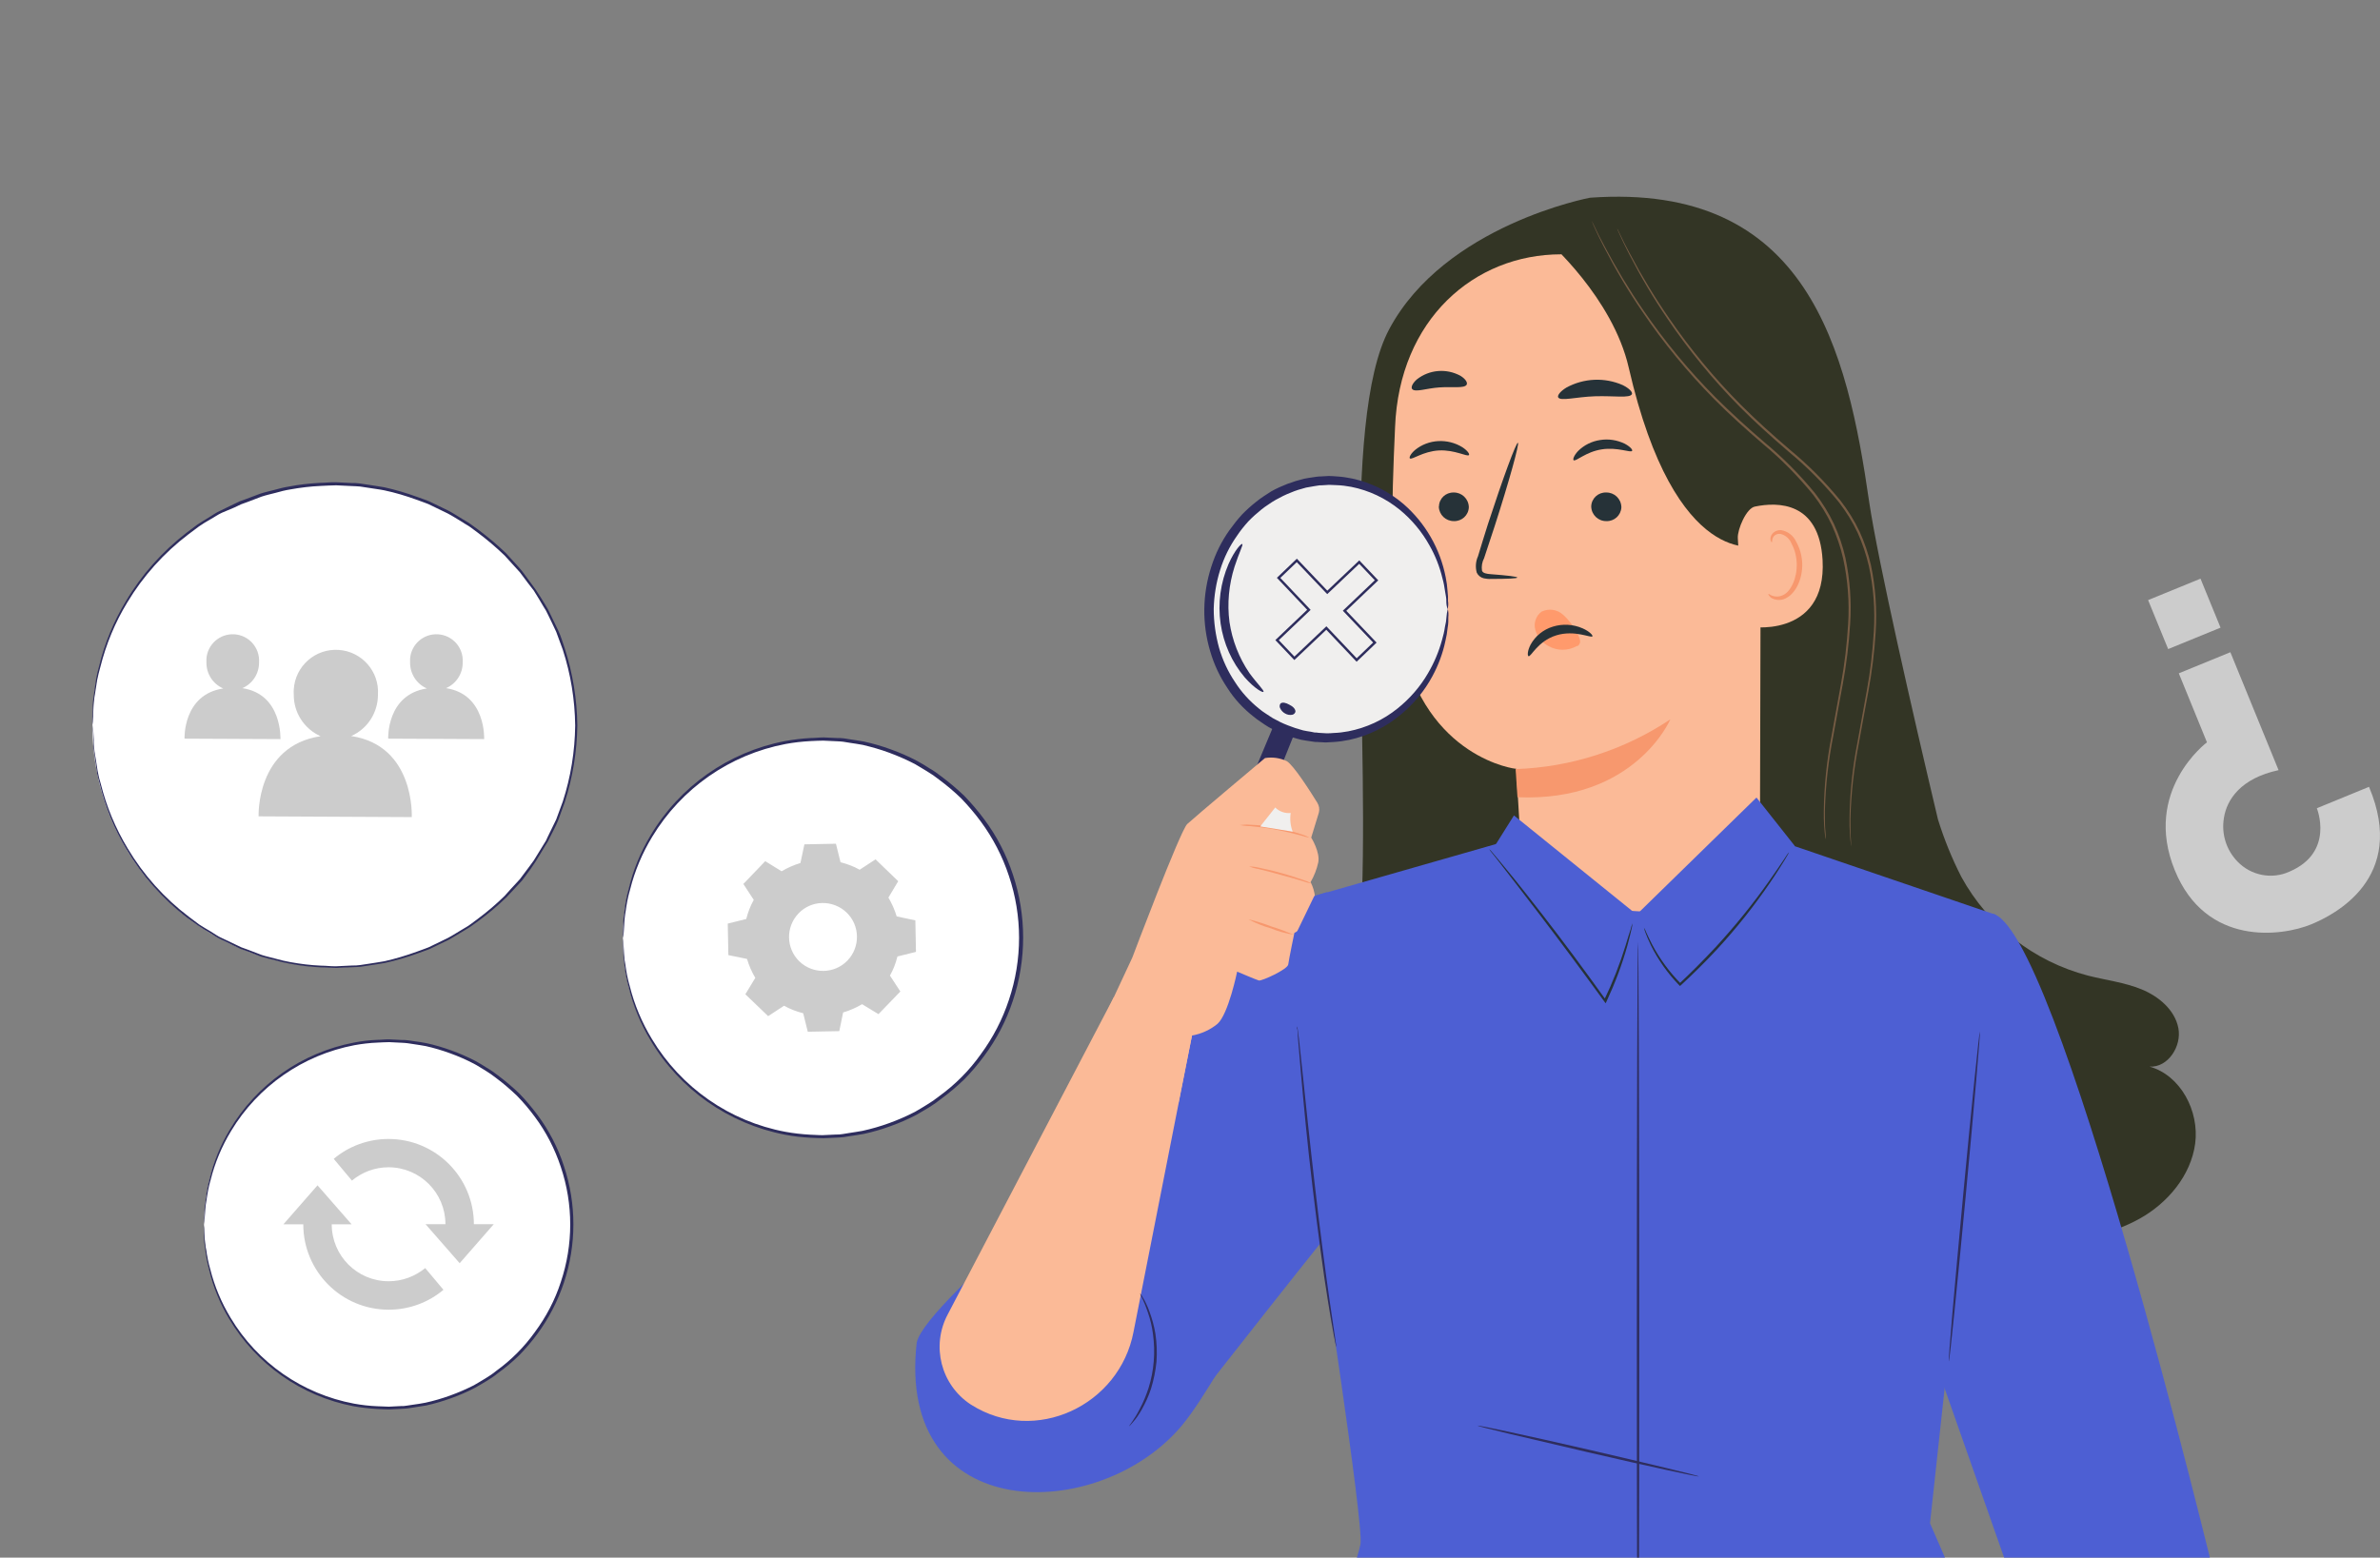 <?xml version="1.0" encoding="UTF-8"?> <svg xmlns="http://www.w3.org/2000/svg" width="194" height="127" viewBox="0 0 194 127" fill="none"><rect x="0" y="0" width="194" height="127" fill="#808080" stroke="none"/> <g clip-path="url(#clip0_249_5071)"> <path d="M175.218 86.966C176.727 87.054 177.85 85.295 177.563 83.823C177.276 82.339 175.966 81.241 174.569 80.668C173.173 80.094 171.651 79.919 170.192 79.545C165.789 78.397 162.059 75.479 159.876 71.5C159.103 69.991 158.467 68.419 157.968 66.81C155.91 58.154 153.091 45.781 152.368 40.967C150.572 28.519 147.391 14.848 129.605 16.121C129.605 16.121 117.781 18.341 113.241 26.835C109.249 34.294 111.557 56.782 111.02 72.984L114.899 75.317L115.498 75.354C115.947 77.013 116.671 78.585 117.644 80.007C121.186 85.058 126 89.112 131.226 92.392C141.803 99.015 154.413 102.632 166.836 101.397C169.456 101.135 172.125 100.637 174.407 99.364C176.69 98.092 178.586 95.847 178.935 93.24C179.284 90.596 177.75 87.677 175.218 86.966Z" fill="#333525"></path> <path d="M127.248 20.736L128.358 19.675L140.394 24.503C142.14 24.602 143.512 26.012 143.562 27.758L143.462 66.935C143.462 69.592 142.951 71.899 141.342 74.007L139.658 76.24C135.804 81.329 127.884 80.905 124.84 75.304C124.666 74.98 124.528 74.643 124.429 74.294C124.354 74.007 124.291 73.72 124.254 73.421C123.892 70.265 123.88 67.534 123.88 67.534C123.668 64.079 123.593 62.657 123.593 62.682C123.593 62.719 116.234 61.834 114.238 52.379C113.241 47.677 113.428 41.204 113.715 34.842C114.051 26.049 120.163 20.736 127.248 20.736Z" fill="#FBBA97"></path> <path d="M129.705 41.316C129.73 41.977 130.278 42.501 130.94 42.488C131.588 42.513 132.124 42.014 132.162 41.378C132.162 41.366 132.162 41.341 132.162 41.328C132.137 40.667 131.588 40.143 130.927 40.156C130.278 40.131 129.73 40.63 129.705 41.278C129.705 41.278 129.705 41.303 129.705 41.316Z" fill="#263238"></path> <path d="M117.282 41.316C117.307 41.977 117.843 42.488 118.504 42.488C119.153 42.513 119.702 42.014 119.727 41.366C119.727 41.353 119.727 41.341 119.727 41.328C119.702 40.667 119.153 40.143 118.492 40.156C117.843 40.143 117.307 40.642 117.294 41.291C117.282 41.291 117.282 41.303 117.282 41.316Z" fill="#263238"></path> <path d="M114.924 37.374C115.086 37.524 115.972 36.801 117.294 36.726C118.604 36.663 119.614 37.275 119.739 37.1C119.801 37.025 119.639 36.751 119.202 36.464C118.616 36.102 117.93 35.928 117.232 35.965C116.546 36.002 115.885 36.252 115.361 36.676C114.962 37.013 114.849 37.312 114.924 37.374Z" fill="#263238"></path> <path d="M128.27 37.524C128.445 37.661 129.256 36.838 130.565 36.639C131.862 36.439 132.923 36.938 133.035 36.763C133.097 36.676 132.898 36.426 132.436 36.177C131.813 35.878 131.114 35.765 130.428 35.878C129.755 35.977 129.118 36.289 128.632 36.776C128.283 37.15 128.195 37.462 128.27 37.524Z" fill="#263238"></path> <path d="M123.68 47.091C123.68 47.016 122.869 46.916 121.522 46.816C121.186 46.791 120.861 46.742 120.799 46.517C120.749 46.168 120.811 45.819 120.974 45.507L121.834 42.9C123.032 39.183 123.867 36.14 123.73 36.102C123.593 36.052 122.495 39.021 121.285 42.738C120.999 43.648 120.724 44.521 120.475 45.357C120.288 45.769 120.25 46.243 120.375 46.692C120.487 46.929 120.699 47.091 120.949 47.153C121.136 47.191 121.335 47.215 121.522 47.203C122.845 47.203 123.68 47.166 123.68 47.091Z" fill="#263238"></path> <path d="M123.543 62.707C128.046 62.557 132.412 61.148 136.153 58.653C136.153 58.653 133.272 65.413 123.693 65.002L123.543 62.707Z" fill="#F7986E"></path> <path d="M128.52 52.679C127.809 53.078 126.935 53.078 126.225 52.679C125.701 52.404 125.314 51.93 125.152 51.369C124.99 50.82 125.189 50.221 125.651 49.872C126.237 49.585 126.936 49.685 127.409 50.122C127.896 50.558 128.295 51.094 128.582 51.693C128.682 51.843 128.757 52.017 128.794 52.205C128.831 52.379 128.757 52.566 128.607 52.666" fill="#FF9A6C"></path> <path d="M124.591 53.502C124.791 53.589 125.327 52.279 126.849 51.805C128.37 51.331 129.717 52.055 129.805 51.88C129.842 51.805 129.593 51.494 129.006 51.232C128.233 50.895 127.372 50.845 126.574 51.094C125.801 51.331 125.152 51.855 124.766 52.554C124.491 53.078 124.504 53.464 124.591 53.502Z" fill="#263238"></path> <path d="M127.01 32.398C127.197 32.734 128.47 32.36 130.016 32.31C131.575 32.261 132.86 32.485 133.022 32.136C133.085 31.974 132.823 31.674 132.274 31.4C130.802 30.751 129.106 30.826 127.684 31.599C127.173 31.911 126.936 32.236 127.01 32.398Z" fill="#263238"></path> <path d="M115.111 31.724C115.361 32.011 116.246 31.662 117.332 31.587C118.417 31.512 119.365 31.687 119.552 31.363C119.639 31.2 119.477 30.913 119.065 30.652C117.918 30.015 116.508 30.128 115.486 30.938C115.111 31.275 114.999 31.587 115.111 31.724Z" fill="#263238"></path> <path d="M143.312 44.496C143.312 44.496 136.577 46.592 132.76 29.966C131.451 24.265 126.187 19.675 126.187 19.675L128.32 19.027C128.32 19.027 141.604 22.769 141.828 22.931C142.053 23.093 145.183 29.803 145.183 29.803L143.312 44.496Z" fill="#333525"></path> <path d="M141.653 43.873C141.616 43.162 142.352 41.428 143.05 41.303C144.909 40.917 148.289 40.892 148.563 45.656C148.925 52.167 142.339 51.182 142.315 50.995C142.277 50.808 141.766 46.33 141.653 43.873Z" fill="#FBBA97"></path> <path d="M144.148 48.425C144.173 48.4 144.26 48.5 144.46 48.575C144.734 48.675 145.034 48.662 145.308 48.538C145.982 48.251 146.493 47.128 146.456 45.956C146.443 45.394 146.306 44.846 146.044 44.347C145.894 43.948 145.558 43.636 145.146 43.536C144.872 43.486 144.597 43.623 144.497 43.885C144.423 44.072 144.472 44.197 144.435 44.209C144.398 44.222 144.285 44.11 144.323 43.835C144.348 43.673 144.435 43.536 144.56 43.424C144.734 43.274 144.959 43.212 145.183 43.224C145.72 43.312 146.181 43.661 146.406 44.16C146.718 44.708 146.88 45.32 146.905 45.943C146.942 47.253 146.331 48.513 145.408 48.849C145.059 48.974 144.672 48.924 144.36 48.737C144.173 48.575 144.123 48.438 144.148 48.425Z" fill="#F7986E"></path> <path d="M148.801 68.432C148.701 67.683 148.651 66.922 148.663 66.162C148.688 64.091 148.9 62.033 149.299 59.988C149.536 58.703 149.786 57.281 150.06 55.772C150.36 54.163 150.547 52.529 150.647 50.895C150.759 49.086 150.622 47.278 150.235 45.519C150.023 44.596 149.711 43.686 149.324 42.825C148.913 41.94 148.389 41.104 147.79 40.331C146.568 38.834 145.208 37.449 143.724 36.214C142.302 34.992 140.943 33.77 139.72 32.535C137.563 30.352 135.604 27.97 133.883 25.425C132.711 23.717 131.663 21.933 130.715 20.087C130.378 19.439 130.141 18.927 129.979 18.565C129.904 18.391 129.842 18.266 129.804 18.154C129.779 18.104 129.767 18.067 129.742 18.017C129.767 18.054 129.792 18.104 129.817 18.141C129.867 18.229 129.929 18.366 130.016 18.553C130.179 18.902 130.428 19.414 130.777 20.05C131.738 21.871 132.81 23.642 133.983 25.338C135.717 27.858 137.675 30.227 139.833 32.398C141.055 33.62 142.402 34.842 143.824 36.065C145.333 37.312 146.705 38.697 147.94 40.206C148.551 40.992 149.075 41.84 149.499 42.738C149.898 43.611 150.21 44.534 150.422 45.469C150.796 47.253 150.933 49.074 150.809 50.895C150.709 52.529 150.509 54.163 150.21 55.772C149.923 57.281 149.674 58.703 149.437 59.988C149.038 62.008 148.801 64.066 148.751 66.137C148.751 66.873 148.751 67.434 148.801 67.821L148.825 68.257C148.813 68.307 148.813 68.369 148.801 68.432Z" fill="#785D45"></path> <path d="M150.896 69.043C150.796 68.294 150.746 67.534 150.759 66.773C150.784 64.702 150.996 62.632 151.395 60.599C151.632 59.314 151.882 57.892 152.156 56.383C152.455 54.774 152.642 53.14 152.742 51.506C152.854 49.697 152.717 47.889 152.331 46.13C152.118 45.207 151.807 44.297 151.42 43.436C151.008 42.551 150.485 41.715 149.886 40.942C148.664 39.445 147.292 38.06 145.795 36.826C144.373 35.603 143.013 34.381 141.791 33.146C139.633 30.963 137.675 28.581 135.954 26.037C134.781 24.328 133.734 22.544 132.786 20.698C132.449 20.05 132.212 19.538 132.05 19.177L131.863 18.765C131.838 18.715 131.825 18.678 131.813 18.628L131.888 18.753C131.937 18.852 132 18.977 132.087 19.164C132.249 19.513 132.499 20.025 132.848 20.661C133.808 22.482 134.881 24.253 136.054 25.949C137.787 28.469 139.745 30.839 141.903 33.009C143.126 34.231 144.473 35.454 145.907 36.676C147.416 37.923 148.788 39.308 150.023 40.817C150.634 41.603 151.158 42.451 151.582 43.349C151.981 44.222 152.293 45.145 152.505 46.08C152.879 47.864 153.004 49.685 152.892 51.506C152.792 53.14 152.592 54.774 152.293 56.383C152.006 57.892 151.757 59.314 151.52 60.599C151.121 62.632 150.884 64.69 150.834 66.748C150.834 67.471 150.834 68.045 150.871 68.432C150.871 68.619 150.896 68.769 150.896 68.868C150.884 68.918 150.896 68.981 150.896 69.043Z" fill="#785D45"></path> <path d="M104.397 78.397C101.591 80.194 98.46 83.087 96.976 86.068C94.294 91.469 75.46 105.962 74.724 109.467C73.028 124.46 89.617 124.26 96.327 116.24C99.807 112.087 107.466 96.533 107.466 96.533L104.397 78.397Z" fill="#4D5FD3"></path> <path d="M83.057 101.584C83.057 101.584 95.504 81.541 97.949 78.734C101.691 74.444 108.189 72.735 108.189 72.735L109.586 99.015C109.674 98.653 96.714 115.205 96.714 115.205C96.714 115.205 84.628 106.212 83.057 101.584Z" fill="#4D5FD3"></path> <path d="M90.79 81.304L77.257 107.16C75.885 109.729 76.695 112.91 79.115 114.506L79.177 114.544C84.366 117.824 91.251 114.619 92.399 108.582L97.163 84.422L90.79 81.304Z" fill="#FBBA97"></path> <path d="M103.961 58.815L95.28 79.558L97.25 80.393L105.67 59.414L103.961 58.815Z" fill="#2E2D5D"></path> <path d="M117.958 50.463C118.428 44.682 114.474 39.643 109.125 39.208C103.777 38.773 99.06 43.106 98.59 48.887C98.119 54.668 102.074 59.708 107.422 60.143C112.771 60.578 117.488 56.244 117.958 50.463Z" fill="#F0EFEE"></path> <path d="M117.992 49.685C117.93 49.473 117.893 49.248 117.893 49.024C117.893 48.912 117.893 48.787 117.868 48.662C117.843 48.538 117.818 48.388 117.793 48.226C117.743 47.864 117.681 47.515 117.581 47.166C117.356 46.218 116.995 45.295 116.508 44.447C115.897 43.349 115.074 42.364 114.101 41.565C112.953 40.63 111.594 39.981 110.135 39.694C109.748 39.62 109.349 39.57 108.95 39.557C108.75 39.557 108.538 39.532 108.339 39.532L107.715 39.57C107.615 39.57 107.503 39.57 107.403 39.595L107.091 39.645C106.879 39.682 106.68 39.719 106.455 39.757C106.031 39.869 105.607 39.994 105.208 40.168C104.784 40.331 104.385 40.53 103.986 40.755C103.786 40.867 103.574 41.004 103.399 41.129C103.2 41.254 103.013 41.391 102.826 41.54C102.451 41.84 102.09 42.164 101.753 42.513C101.416 42.887 101.104 43.274 100.83 43.686C100.231 44.534 99.77 45.469 99.458 46.467C99.134 47.502 98.959 48.575 98.934 49.648C98.934 50.72 99.084 51.793 99.371 52.828C99.657 53.814 100.094 54.761 100.668 55.61C101.192 56.433 101.853 57.156 102.613 57.767C102.788 57.917 102.975 58.054 103.175 58.179C103.374 58.304 103.561 58.441 103.749 58.553C104.148 58.778 104.547 58.977 104.971 59.139C105.37 59.302 105.794 59.439 106.218 59.551C106.43 59.601 106.63 59.626 106.854 59.663L107.166 59.726C107.266 59.726 107.378 59.726 107.478 59.751L108.102 59.788C108.314 59.788 108.513 59.788 108.713 59.763C109.112 59.751 109.511 59.701 109.91 59.626C111.382 59.339 112.754 58.703 113.914 57.767C114.912 56.969 115.76 55.996 116.396 54.899C116.895 54.051 117.282 53.14 117.543 52.18C117.643 51.83 117.731 51.481 117.78 51.12C117.805 50.957 117.843 50.82 117.868 50.683L117.905 50.321C117.918 50.097 117.955 49.872 118.017 49.66C118.067 49.885 118.08 50.109 118.055 50.334C118.055 50.446 118.055 50.571 118.055 50.708C118.055 50.845 118.03 50.995 118.005 51.157C117.968 51.531 117.905 51.905 117.818 52.267C117.606 53.277 117.244 54.238 116.758 55.136C116.122 56.321 115.261 57.368 114.226 58.229C113.003 59.264 111.557 59.988 109.985 60.324C109.561 60.412 109.137 60.474 108.713 60.499C108.501 60.499 108.276 60.536 108.052 60.536L107.391 60.499C107.278 60.499 107.166 60.499 107.054 60.474L106.717 60.424C106.493 60.387 106.268 60.362 106.044 60.312C105.121 60.087 104.222 59.738 103.399 59.277C103.187 59.152 102.988 59.015 102.776 58.865C102.564 58.728 102.364 58.578 102.164 58.416C101.341 57.767 100.618 56.994 100.057 56.109C99.433 55.186 98.959 54.175 98.647 53.103C97.974 50.858 98.011 48.45 98.734 46.218C99.071 45.145 99.57 44.135 100.219 43.224C100.531 42.788 100.867 42.364 101.229 41.964C101.591 41.59 101.977 41.241 102.389 40.917C102.589 40.755 102.788 40.605 103 40.468C103.212 40.331 103.412 40.193 103.636 40.056C104.06 39.819 104.509 39.62 104.958 39.445C105.395 39.283 105.844 39.145 106.305 39.033C106.53 38.983 106.754 38.959 106.979 38.921L107.316 38.871C107.428 38.859 107.54 38.846 107.653 38.846L108.314 38.809C108.538 38.809 108.75 38.834 108.975 38.846C109.399 38.871 109.823 38.934 110.234 39.021C111.781 39.358 113.203 40.069 114.4 41.091C116.184 42.638 117.394 44.746 117.843 47.066C117.918 47.428 117.968 47.802 117.992 48.176C117.992 48.338 118.03 48.488 118.03 48.625C118.03 48.762 118.03 48.887 118.03 48.999C118.067 49.224 118.055 49.461 117.992 49.685Z" fill="#2E2D5D"></path> <path d="M102.988 56.408C102.938 56.495 102.277 56.158 101.466 55.236C100.406 53.988 99.733 52.467 99.496 50.845C99.258 49.199 99.483 47.515 100.144 45.981C100.655 44.833 101.192 44.284 101.267 44.359C101.341 44.434 100.992 45.083 100.631 46.205C100.169 47.664 100.019 49.211 100.219 50.72C100.443 52.217 100.992 53.627 101.84 54.874C102.526 55.809 103.063 56.296 102.988 56.408Z" fill="#2E2D5D"></path> <path d="M105.594 58.029C105.57 58.154 105.457 58.254 105.333 58.279C105.133 58.316 104.933 58.279 104.759 58.179C104.572 58.079 104.434 57.93 104.347 57.742C104.285 57.63 104.297 57.481 104.372 57.368C104.534 57.219 104.834 57.306 105.096 57.456C105.382 57.593 105.607 57.805 105.594 58.029Z" fill="#2E2D5D"></path> <path d="M92.299 78.073C92.299 78.073 96.203 67.721 96.777 67.184C97.35 66.648 103.113 61.809 103.113 61.809C103.712 61.709 104.335 61.796 104.884 62.058C105.445 62.382 106.83 64.565 107.379 65.451C107.528 65.7 107.578 65.987 107.503 66.261L106.88 68.294C106.88 68.294 107.628 69.479 107.453 70.328C107.329 70.889 107.117 71.425 106.83 71.924C107.216 72.66 107.304 73.521 107.092 74.331C106.805 75.092 106.231 75.703 105.508 76.065C105.508 76.065 105.059 78.223 105.009 78.635C104.959 79.046 102.826 80.007 102.614 79.944C102.389 79.882 100.843 79.221 100.843 79.221C100.843 79.221 100.132 82.701 99.234 83.486C98.635 83.973 97.924 84.297 97.163 84.434L96.053 89.972L89.193 84.734L92.299 78.073Z" fill="#FBBA97"></path> <path d="M101.766 74.955C102.402 75.105 103.026 75.304 103.637 75.541C104.26 75.728 104.871 75.965 105.47 76.215C104.822 76.115 104.185 75.94 103.587 75.691C102.951 75.516 102.352 75.267 101.766 74.955Z" fill="#F7986E"></path> <path d="M101.815 70.639C102.077 70.652 102.327 70.677 102.589 70.739C103.063 70.839 103.711 70.976 104.41 71.176C105.108 71.363 105.744 71.587 106.206 71.737C106.455 71.812 106.692 71.912 106.917 72.036C106.667 71.999 106.418 71.924 106.168 71.837C105.707 71.7 105.071 71.513 104.372 71.326C103.674 71.126 103.025 70.964 102.564 70.852C102.314 70.814 102.052 70.739 101.815 70.639Z" fill="#F7986E"></path> <path d="M101.067 67.272C101.354 67.234 101.641 67.222 101.928 67.247C102.614 67.272 103.287 67.347 103.961 67.471C104.634 67.596 105.308 67.771 105.956 67.983C106.231 68.058 106.505 68.17 106.755 68.307C106.48 68.257 106.206 68.182 105.944 68.095C105.445 67.958 104.722 67.783 103.948 67.633C103.175 67.484 102.452 67.409 101.915 67.359C101.628 67.359 101.342 67.322 101.067 67.272Z" fill="#F7986E"></path> <path d="M105.37 67.808C105.183 67.322 105.133 66.798 105.208 66.286C104.747 66.336 104.285 66.174 103.948 65.837C103.587 66.299 103.1 66.922 102.726 67.384L105.37 67.808Z" fill="#F0EFEE"></path> <path d="M105.47 76.489L107.478 100.312C107.478 100.312 111.17 124.198 110.896 125.894C110.622 127.578 107.316 135.822 107.316 135.822C121.61 141.61 143.063 143.867 162.147 135.286L157.32 124.198L162.696 74.593L143.263 67.958C143.263 67.958 142.091 75.042 132.786 74.257C123.481 73.471 123.643 68.332 123.643 68.332L107.129 73.059L105.47 76.489Z" fill="#4D5FD3"></path> <path d="M180.5 128.5C180.5 128.5 167.56 74.893 162.309 74.481L158.255 112.473L165.689 133.627C170.765 130.995 176.596 131.693 180.5 128.5Z" fill="#4D5FD3"></path> <path d="M161.386 84.098C161.448 84.098 160.924 90.135 160.226 97.556C159.527 104.99 158.916 111.001 158.854 111.001C158.791 111.001 159.315 104.965 160.014 97.531C160.712 90.109 161.336 84.085 161.386 84.098Z" fill="#2E2D5D"></path> <path d="M105.732 83.674C105.757 83.761 105.769 83.848 105.782 83.936C105.807 84.135 105.844 84.385 105.881 84.696C105.956 85.382 106.056 86.318 106.181 87.503C106.43 89.885 106.767 93.153 107.191 96.77C107.603 100.387 108.039 103.655 108.376 106.012C108.551 107.172 108.688 108.12 108.788 108.806L108.9 109.567C108.925 109.654 108.925 109.742 108.925 109.842C108.9 109.754 108.875 109.667 108.862 109.58C108.825 109.38 108.775 109.131 108.713 108.831C108.588 108.17 108.426 107.222 108.239 106.05C107.852 103.692 107.428 100.425 106.991 96.807C106.555 93.19 106.256 89.885 106.044 87.528C105.944 86.355 105.869 85.395 105.807 84.709C105.782 84.397 105.769 84.135 105.757 83.948C105.707 83.848 105.719 83.761 105.732 83.674Z" fill="#2E2D5D"></path> <path d="M121.498 69.529L123.406 66.486L133.409 74.568L143.175 65.027L146.294 68.968L134.457 81.653L121.498 69.529Z" fill="#4D5FD3"></path> <path d="M133.072 75.279C133.06 75.441 133.022 75.604 132.985 75.766C132.91 76.078 132.81 76.539 132.648 77.113C132.212 78.672 131.638 80.181 130.952 81.653L130.877 81.803L130.777 81.665C129.966 80.568 129.106 79.358 128.158 78.098C126.324 75.629 124.628 73.421 123.393 71.824L121.934 69.941L121.522 69.43C121.435 69.305 121.385 69.242 121.398 69.242C121.46 69.292 121.51 69.342 121.56 69.405L121.971 69.891C122.333 70.328 122.857 70.951 123.493 71.737C124.753 73.309 126.474 75.504 128.308 77.973C129.243 79.233 130.129 80.456 130.914 81.553H130.752C131.451 80.106 132.037 78.609 132.511 77.075C132.686 76.514 132.81 76.053 132.923 75.753C132.96 75.579 133.01 75.429 133.072 75.279Z" fill="#263238"></path> <path d="M145.82 69.504C145.795 69.567 145.77 69.629 145.732 69.679L145.445 70.165C145.183 70.577 144.809 71.201 144.31 71.924C143.013 73.832 141.579 75.641 140.02 77.337C138.984 78.46 137.949 79.47 137.014 80.331L136.939 80.393L136.877 80.331C135.941 79.371 135.168 78.273 134.569 77.076C134.357 76.639 134.207 76.265 134.12 76.028C134.07 75.903 134.033 75.778 134.008 75.641C134.083 75.753 134.133 75.878 134.182 76.003C134.282 76.24 134.457 76.589 134.669 77.013C135.293 78.186 136.078 79.258 137.014 80.206H136.877C137.8 79.346 138.822 78.323 139.858 77.213C141.417 75.516 142.864 73.733 144.186 71.862C144.697 71.138 145.096 70.552 145.371 70.141L145.682 69.667C145.77 69.554 145.807 69.504 145.82 69.504Z" fill="#263238"></path> <path d="M133.521 139.776C133.459 139.776 133.422 125.67 133.422 108.282C133.422 90.895 133.471 76.789 133.521 76.789C133.571 76.789 133.621 90.883 133.621 108.282C133.621 125.682 133.584 139.776 133.521 139.776Z" fill="#2E2D5D"></path> <path d="M138.498 120.381C138.498 120.443 134.432 119.57 129.443 118.41C124.454 117.25 120.425 116.302 120.438 116.24C120.45 116.178 124.504 117.051 129.493 118.198C134.482 119.358 138.511 120.331 138.498 120.381Z" fill="#2E2D5D"></path> <path d="M92.049 116.278C92.012 116.253 92.461 115.766 92.922 114.843C93.209 114.307 93.434 113.746 93.621 113.172C94.07 111.75 94.182 110.253 93.983 108.781C93.908 108.183 93.771 107.596 93.571 107.023C93.247 106.037 92.898 105.489 92.935 105.464C93.035 105.576 93.122 105.701 93.184 105.838C93.284 105.987 93.359 106.15 93.434 106.312C93.534 106.524 93.633 106.748 93.708 106.973C93.92 107.547 94.082 108.145 94.182 108.756C94.294 109.505 94.32 110.266 94.27 111.014C94.195 111.762 94.045 112.511 93.821 113.234C93.633 113.82 93.371 114.382 93.072 114.918C92.96 115.118 92.835 115.317 92.698 115.517C92.598 115.654 92.499 115.791 92.374 115.928C92.162 116.165 92.062 116.29 92.049 116.278Z" fill="#2E2D5D"></path> <path d="M112.205 47.315L110.796 45.831L108.189 48.301L105.707 45.694L104.223 47.116L106.692 49.722L104.098 52.192L105.508 53.676L108.114 51.207L110.584 53.814L112.068 52.392L109.599 49.797L112.205 47.315Z" stroke="#2E2D5D" stroke-width="0.2" stroke-miterlimit="10"></path> <path d="M193.104 64.154L188.851 65.9C188.851 65.9 190.322 69.48 186.63 71.064C185.184 71.725 183.487 71.388 182.39 70.253C181.467 69.305 181.055 67.983 181.28 66.673C181.517 65.189 182.652 63.455 185.732 62.794L181.803 53.178L177.6 54.899L179.895 60.524C179.895 60.524 174.619 64.465 177.276 70.964C179.82 77.188 185.994 76.352 188.389 75.367C190.21 74.618 196.259 71.625 193.104 64.154Z" fill="#CCCCCC"></path> <path d="M179.369 47.181L175.098 48.928L176.732 52.922L181.003 51.175L179.369 47.181Z" fill="#CCCCCC"></path> <path d="M27.253 78.871C38.144 78.871 46.973 70.043 46.973 59.152C46.973 48.261 38.144 39.432 27.253 39.432C16.362 39.432 7.534 48.261 7.534 59.152C7.534 70.043 16.362 78.871 27.253 78.871Z" fill="white"></path> <path d="M7.521 59.152C7.521 59.152 7.521 59.052 7.521 58.828C7.521 58.603 7.521 58.291 7.558 57.892C7.558 57.68 7.558 57.468 7.583 57.194C7.608 56.919 7.658 56.67 7.696 56.346C7.733 56.034 7.783 55.722 7.833 55.385C7.895 55.023 7.982 54.662 8.082 54.3C8.531 52.442 9.267 50.67 10.252 49.036C11.537 46.854 13.246 44.945 15.254 43.399L16.102 42.763C16.402 42.563 16.713 42.376 17.025 42.189C17.337 42.002 17.649 41.765 17.986 41.628L19.009 41.129L19.532 40.879L20.081 40.68L21.204 40.256C21.578 40.131 21.977 40.044 22.364 39.944C22.763 39.832 23.162 39.732 23.561 39.669C24.384 39.507 25.22 39.42 26.068 39.37C26.492 39.37 26.916 39.308 27.365 39.32L28.675 39.383C28.899 39.383 29.111 39.383 29.336 39.42L29.997 39.52C30.421 39.595 30.883 39.645 31.332 39.732C32.23 39.931 33.115 40.193 33.976 40.505L34.637 40.742L34.961 40.867L35.273 41.017L36.533 41.628C36.957 41.852 37.356 42.114 37.768 42.364C37.967 42.488 38.192 42.6 38.379 42.75L38.965 43.174C39.763 43.773 40.537 44.422 41.248 45.108L42.258 46.218L42.507 46.505L42.732 46.804L43.181 47.415L43.63 48.026L44.054 48.675L44.453 49.323L44.653 49.66C44.715 49.772 44.765 49.897 44.827 50.009C45.052 50.471 45.276 50.945 45.501 51.406C45.725 51.868 45.862 52.379 46.037 52.878C46.686 54.899 47.035 57.019 47.06 59.139C47.035 61.26 46.686 63.38 46.037 65.401C45.85 65.9 45.675 66.386 45.501 66.873C45.314 67.359 45.052 67.808 44.827 68.27L44.653 68.619L44.453 68.943L44.054 69.604L43.655 70.253L43.243 70.864L42.794 71.475L42.57 71.775L42.32 72.049L41.285 73.159C40.574 73.845 39.826 74.481 39.027 75.067L38.441 75.491C38.242 75.641 38.017 75.753 37.83 75.878C37.406 76.127 37.007 76.389 36.595 76.614L35.335 77.225L35.024 77.375C34.911 77.425 34.799 77.462 34.699 77.499L34.038 77.737C33.178 78.048 32.292 78.31 31.394 78.51C30.945 78.597 30.496 78.647 30.059 78.722L29.398 78.822C29.174 78.847 28.974 78.847 28.737 78.859L27.428 78.921C27.003 78.921 26.555 78.884 26.13 78.871C25.295 78.834 24.459 78.734 23.623 78.572C23.212 78.497 22.813 78.41 22.426 78.298C22.039 78.198 21.64 78.111 21.254 77.986L20.143 77.562L19.595 77.362L19.071 77.113L18.048 76.614C17.711 76.464 17.399 76.24 17.088 76.053C16.763 75.866 16.464 75.678 16.165 75.479L15.292 74.855C13.271 73.321 11.575 71.4 10.29 69.218C9.305 67.584 8.581 65.8 8.132 63.941C8.045 63.555 7.92 63.206 7.883 62.856C7.845 62.507 7.783 62.195 7.746 61.896C7.708 61.597 7.658 61.322 7.633 61.048C7.608 60.773 7.633 60.561 7.608 60.362C7.608 59.938 7.583 59.638 7.571 59.426C7.558 59.214 7.571 59.102 7.571 59.102C7.571 59.102 7.571 59.214 7.596 59.426C7.608 59.638 7.621 59.95 7.646 60.362C7.646 60.574 7.671 60.786 7.683 61.048C7.696 61.322 7.758 61.572 7.808 61.896C7.858 62.208 7.908 62.52 7.958 62.856C8.02 63.218 8.107 63.58 8.219 63.929C8.681 65.775 9.417 67.534 10.402 69.168C11.687 71.325 13.383 73.221 15.391 74.743L16.239 75.379C16.539 75.579 16.851 75.753 17.163 75.94C17.474 76.127 17.786 76.365 18.123 76.502L19.146 76.988L19.669 77.238L20.218 77.437L21.328 77.861C21.703 77.986 22.089 78.061 22.488 78.173C22.875 78.285 23.274 78.373 23.673 78.447C24.497 78.597 25.32 78.697 26.155 78.734C26.579 78.734 27.003 78.797 27.415 78.784L28.712 78.722C28.924 78.722 29.136 78.722 29.361 78.684L30.022 78.585C30.446 78.51 30.907 78.46 31.344 78.373C32.23 78.173 33.103 77.911 33.963 77.599L34.612 77.362L34.936 77.238L35.248 77.088L36.508 76.477C36.932 76.252 37.319 75.99 37.73 75.753C37.93 75.629 38.154 75.516 38.341 75.367L38.915 74.943C39.701 74.356 40.437 73.733 41.135 73.047C41.459 72.672 41.796 72.311 42.133 71.949L42.383 71.675L42.607 71.375L43.056 70.777L43.505 70.165L43.904 69.517L44.303 68.868L44.503 68.544L44.665 68.195L45.339 66.81L45.875 65.351C46.523 63.355 46.86 61.26 46.885 59.164C46.86 57.056 46.523 54.974 45.875 52.978L45.339 51.519C45.114 51.057 44.914 50.596 44.678 50.134C44.628 50.022 44.565 49.897 44.503 49.785L44.303 49.461L43.917 48.812L43.518 48.163L43.056 47.565L42.607 46.966L42.383 46.667L42.133 46.392L41.135 45.295C40.437 44.621 39.688 43.985 38.903 43.399L38.329 42.975C38.142 42.837 37.905 42.725 37.718 42.588C37.294 42.339 36.907 42.077 36.495 41.865L35.236 41.254L34.924 41.104C34.824 41.054 34.699 41.029 34.599 40.979L33.951 40.742C33.09 40.43 32.217 40.168 31.332 39.981C30.907 39.894 30.446 39.844 30.009 39.769L29.348 39.669C29.136 39.645 28.924 39.645 28.7 39.632L27.403 39.57C26.979 39.57 26.555 39.607 26.143 39.62C25.307 39.657 24.484 39.757 23.661 39.906C23.262 39.969 22.863 40.069 22.476 40.181C22.089 40.281 21.69 40.368 21.316 40.493L20.206 40.917L19.657 41.116L19.133 41.366L18.098 41.802C17.761 41.952 17.462 42.176 17.137 42.351C16.813 42.526 16.514 42.725 16.215 42.925L15.366 43.561C13.358 45.083 11.662 46.978 10.365 49.136C9.379 50.758 8.644 52.529 8.182 54.375C8.082 54.724 7.995 55.086 7.92 55.447C7.87 55.784 7.82 56.109 7.77 56.408C7.721 56.707 7.671 56.982 7.646 57.256C7.621 57.531 7.621 57.742 7.608 57.942L7.558 58.865C7.533 59.04 7.521 59.152 7.521 59.152Z" fill="#2E2D5D"></path> <path d="M28.625 60.013C29.959 59.426 30.808 58.104 30.808 56.645C30.932 54.749 29.498 53.115 27.602 52.99C25.706 52.866 24.072 54.3 23.947 56.196C23.935 56.333 23.935 56.47 23.947 56.608C23.922 58.079 24.783 59.426 26.13 60.025C20.854 60.823 21.079 66.561 21.079 66.561L33.564 66.623C33.564 66.623 33.851 60.798 28.625 60.013Z" fill="#CCCCCC"></path> <path d="M36.358 56.109C37.194 55.747 37.73 54.911 37.717 54.001C37.792 52.816 36.894 51.793 35.709 51.718C34.524 51.643 33.502 52.541 33.427 53.726C33.427 53.814 33.427 53.901 33.427 54.001C33.414 54.924 33.951 55.772 34.799 56.133C31.493 56.633 31.643 60.225 31.643 60.225L39.464 60.262C39.464 60.275 39.638 56.608 36.358 56.109Z" fill="#CCCCCC"></path> <path d="M19.757 56.109C20.593 55.747 21.129 54.911 21.116 54.001C21.191 52.816 20.293 51.793 19.108 51.718C17.923 51.643 16.901 52.541 16.826 53.726C16.826 53.814 16.826 53.901 16.826 54.001C16.813 54.924 17.349 55.772 18.198 56.133C14.892 56.633 15.042 60.225 15.042 60.225L22.863 60.262C22.85 60.275 23.037 56.608 19.757 56.109Z" fill="#CCCCCC"></path> <path d="M50.789 75.641C50.328 84.584 57.188 92.205 66.131 92.679C75.074 93.153 82.695 86.28 83.169 77.35C83.643 68.407 76.77 60.786 67.84 60.312C67.278 60.287 66.705 60.287 66.144 60.312C57.861 60.736 51.239 67.359 50.789 75.641Z" fill="white"></path> <path d="M50.777 76.489C50.777 76.489 50.777 76.402 50.777 76.227C50.777 76.053 50.777 75.791 50.802 75.454C50.802 75.279 50.802 75.105 50.827 74.88C50.852 74.656 50.889 74.444 50.914 74.182C50.977 73.608 51.089 73.047 51.239 72.498C51.6 70.964 52.199 69.504 53.01 68.145C55.392 64.116 59.383 61.31 63.986 60.424C64.672 60.3 65.37 60.212 66.069 60.175C66.418 60.175 66.767 60.125 67.141 60.125L68.227 60.175C68.401 60.175 68.588 60.175 68.775 60.2L69.324 60.287C69.674 60.349 70.06 60.387 70.422 60.462C71.158 60.624 71.894 60.836 72.605 61.098C73.341 61.36 74.051 61.672 74.737 62.033C75.087 62.22 75.436 62.432 75.76 62.644C76.109 62.844 76.434 63.069 76.746 63.318C77.394 63.804 78.018 64.328 78.604 64.889C79.178 65.488 79.714 66.112 80.213 66.785C81.236 68.145 82.022 69.667 82.558 71.288C83.68 74.631 83.68 78.26 82.558 81.603C82.022 83.225 81.236 84.734 80.213 86.106C79.727 86.767 79.19 87.403 78.604 88.002C78.018 88.563 77.407 89.087 76.746 89.573C76.434 89.823 76.097 90.06 75.76 90.272C75.411 90.471 75.062 90.696 74.725 90.883C74.039 91.245 73.328 91.556 72.592 91.818C71.881 92.08 71.158 92.292 70.409 92.454C70.048 92.529 69.674 92.567 69.312 92.629L68.763 92.716C68.588 92.741 68.401 92.741 68.214 92.754L67.129 92.804C66.78 92.804 66.418 92.779 66.069 92.766C65.37 92.729 64.672 92.654 63.986 92.517C59.396 91.631 55.392 88.825 53.01 84.796C52.199 83.449 51.6 81.977 51.239 80.456C51.089 79.907 50.977 79.333 50.914 78.772C50.889 78.522 50.84 78.298 50.827 78.073C50.815 77.849 50.815 77.674 50.802 77.499C50.802 77.175 50.79 76.913 50.777 76.726C50.765 76.539 50.777 76.464 50.777 76.464C50.777 76.464 50.777 76.552 50.802 76.726C50.827 76.901 50.827 77.163 50.852 77.499C50.852 77.674 50.877 77.849 50.889 78.073C50.902 78.298 50.964 78.497 50.989 78.747C51.064 79.308 51.176 79.869 51.338 80.418C51.713 81.927 52.324 83.374 53.135 84.709C55.517 88.675 59.471 91.432 64.011 92.28C64.684 92.404 65.358 92.479 66.044 92.517C66.393 92.517 66.742 92.567 67.079 92.554L68.139 92.504C68.314 92.504 68.489 92.504 68.676 92.467L69.212 92.38C69.561 92.317 69.935 92.28 70.297 92.205C71.781 91.881 73.216 91.357 74.575 90.658C74.924 90.471 75.236 90.259 75.573 90.06C75.91 89.86 76.234 89.636 76.546 89.386C77.856 88.438 79.003 87.291 79.939 85.969C80.936 84.621 81.71 83.125 82.234 81.541C83.344 78.248 83.344 74.681 82.234 71.4C81.71 69.816 80.936 68.32 79.939 66.972C79.452 66.311 78.928 65.7 78.367 65.114C77.793 64.553 77.182 64.041 76.546 63.567C76.234 63.318 75.91 63.093 75.573 62.894C75.224 62.694 74.912 62.482 74.575 62.295C73.902 61.946 73.191 61.634 72.48 61.372C71.781 61.11 71.058 60.911 70.335 60.736C69.985 60.661 69.611 60.624 69.249 60.561L68.713 60.474C68.538 60.449 68.364 60.449 68.177 60.437L67.104 60.387C66.755 60.387 66.406 60.412 66.069 60.424C65.383 60.462 64.709 60.536 64.036 60.661C59.496 61.522 55.542 64.278 53.16 68.232C52.349 69.567 51.738 71.014 51.363 72.523C51.201 73.072 51.089 73.633 51.014 74.194C50.977 74.431 50.939 74.656 50.914 74.893C50.889 75.13 50.889 75.292 50.877 75.454C50.852 75.778 50.84 76.04 50.827 76.227C50.802 76.427 50.777 76.489 50.777 76.489Z" fill="#2E2D5D"></path> <path d="M63.711 71.039C64.198 70.752 64.709 70.527 65.245 70.365L65.57 68.843L68.139 68.793L68.513 70.303C69.062 70.44 69.586 70.639 70.072 70.914L71.369 70.066L73.215 71.849L72.417 73.184C72.704 73.67 72.928 74.182 73.091 74.718L74.612 75.042L74.662 77.612L73.153 77.986C73.016 78.535 72.816 79.059 72.542 79.545L73.39 80.842L71.606 82.688L70.272 81.877C69.785 82.164 69.274 82.389 68.725 82.551L68.413 84.073L65.844 84.123L65.47 82.613C64.921 82.476 64.397 82.277 63.911 82.002L62.614 82.85L60.755 81.067L61.566 79.732C61.279 79.246 61.054 78.734 60.892 78.186L59.371 77.874L59.321 75.304L60.83 74.93C60.967 74.381 61.167 73.858 61.441 73.371L60.593 72.074L62.377 70.215L63.711 71.039ZM65.096 74.469C64.035 75.566 64.06 77.325 65.158 78.385C66.256 79.445 68.014 79.42 69.074 78.323C70.135 77.225 70.11 75.466 69.012 74.406L69 74.394C67.889 73.346 66.143 73.371 65.096 74.469C65.083 74.481 65.083 74.481 65.083 74.481L65.096 74.469Z" fill="#CCCCCC"></path> <path d="M16.651 99.052C16.214 107.309 22.563 114.369 30.82 114.806C39.077 115.242 46.137 108.894 46.573 100.637C47.01 92.379 40.661 85.32 32.404 84.883C31.88 84.858 31.356 84.858 30.833 84.883C23.187 85.282 17.063 91.394 16.651 99.052Z" fill="white"></path> <path d="M16.639 99.826C16.639 99.826 16.639 99.751 16.639 99.589C16.639 99.427 16.639 99.177 16.664 98.878C16.664 98.716 16.664 98.554 16.689 98.354C16.714 98.154 16.739 97.955 16.776 97.718C16.838 97.194 16.938 96.67 17.075 96.159C17.412 94.737 17.961 93.39 18.709 92.142C20.904 88.426 24.596 85.819 28.85 85.008C29.486 84.883 30.122 84.808 30.77 84.784C31.095 84.784 31.407 84.734 31.756 84.746L32.754 84.796C32.916 84.796 33.09 84.796 33.253 84.821L33.764 84.896C34.088 84.946 34.438 84.983 34.774 85.058C35.46 85.208 36.134 85.407 36.782 85.644C37.456 85.881 38.117 86.18 38.753 86.505C39.077 86.679 39.389 86.879 39.689 87.066C40.013 87.253 40.312 87.465 40.599 87.69C41.198 88.139 41.772 88.625 42.32 89.149C42.857 89.698 43.343 90.284 43.805 90.895C44.74 92.155 45.476 93.564 45.962 95.061C46.998 98.154 46.998 101.497 45.962 104.59C45.464 106.087 44.74 107.484 43.805 108.756C43.356 109.367 42.857 109.954 42.32 110.503C41.784 111.026 41.21 111.513 40.599 111.949C40.312 112.186 40 112.398 39.689 112.585C39.364 112.773 39.052 112.972 38.728 113.147C38.092 113.484 37.431 113.77 36.757 114.007C36.096 114.244 35.423 114.444 34.749 114.594C34.413 114.656 34.063 114.693 33.727 114.756L33.228 114.831C33.066 114.856 32.891 114.856 32.716 114.868L31.718 114.918C31.394 114.918 31.057 114.893 30.733 114.88C30.084 114.843 29.448 114.768 28.812 114.656C24.572 113.845 20.88 111.238 18.672 107.522C17.924 106.274 17.375 104.915 17.038 103.505C16.901 102.994 16.801 102.47 16.739 101.946C16.714 101.722 16.676 101.51 16.651 101.31C16.639 101.11 16.639 100.936 16.626 100.786C16.626 100.487 16.614 100.25 16.601 100.075C16.589 99.901 16.601 99.838 16.601 99.838C16.601 99.838 16.601 99.926 16.626 100.075C16.651 100.237 16.651 100.487 16.676 100.786C16.676 100.948 16.701 101.11 16.714 101.31C16.726 101.51 16.776 101.709 16.813 101.934C16.888 102.458 16.988 102.969 17.138 103.48C17.487 104.877 18.048 106.212 18.797 107.447C20.992 111.114 24.659 113.658 28.85 114.444C29.473 114.556 30.097 114.631 30.733 114.656C31.057 114.656 31.369 114.693 31.694 114.693L32.679 114.643C32.841 114.643 33.003 114.643 33.178 114.606L33.677 114.531C34.001 114.481 34.338 114.444 34.675 114.369C36.047 114.07 37.369 113.583 38.628 112.947C38.953 112.773 39.239 112.573 39.551 112.398C39.863 112.211 40.163 112.012 40.449 111.775C41.659 110.902 42.719 109.841 43.593 108.619C44.516 107.372 45.239 106 45.713 104.528C46.736 101.485 46.736 98.192 45.713 95.148C45.227 93.677 44.516 92.292 43.593 91.057C43.144 90.446 42.657 89.873 42.133 89.336C41.597 88.825 41.036 88.338 40.449 87.902C40.163 87.677 39.863 87.465 39.551 87.278C39.227 87.091 38.94 86.891 38.628 86.729C38.005 86.405 37.356 86.118 36.695 85.881C36.047 85.644 35.385 85.445 34.712 85.295C34.388 85.233 34.038 85.183 33.714 85.133L33.215 85.058C33.053 85.033 32.891 85.033 32.716 85.02L31.731 84.971C31.407 84.971 31.095 84.996 30.77 85.008C30.134 85.033 29.511 85.108 28.887 85.22C24.696 86.018 21.029 88.563 18.834 92.217C18.086 93.452 17.524 94.787 17.175 96.184C17.025 96.695 16.926 97.207 16.851 97.73C16.813 97.955 16.776 98.167 16.751 98.367C16.726 98.579 16.726 98.728 16.714 98.89C16.689 99.19 16.676 99.427 16.664 99.601C16.651 99.776 16.639 99.826 16.639 99.826Z" fill="#2E2D5D"></path> <path d="M38.628 99.826C38.628 95.984 35.51 92.866 31.668 92.866C29.972 92.866 28.4 93.477 27.203 94.487L28.687 96.259C29.498 95.585 30.533 95.174 31.668 95.174C34.225 95.174 36.308 97.244 36.308 99.813H34.687L37.468 102.994L40.25 99.813H38.628V99.826Z" fill="#CCCCCC"></path> <path d="M31.68 104.466C29.124 104.466 27.041 102.395 27.041 99.826H28.662L25.881 96.645L23.099 99.826H24.721C24.721 103.668 27.839 106.786 31.68 106.786C33.377 106.786 34.948 106.175 36.146 105.164L34.661 103.393C33.851 104.054 32.816 104.466 31.68 104.466Z" fill="#CCCCCC"></path> </g> <defs> <clipPath id="clip0_249_5071"> <rect width="194" height="127" fill="white"></rect> </clipPath> </defs> </svg> 